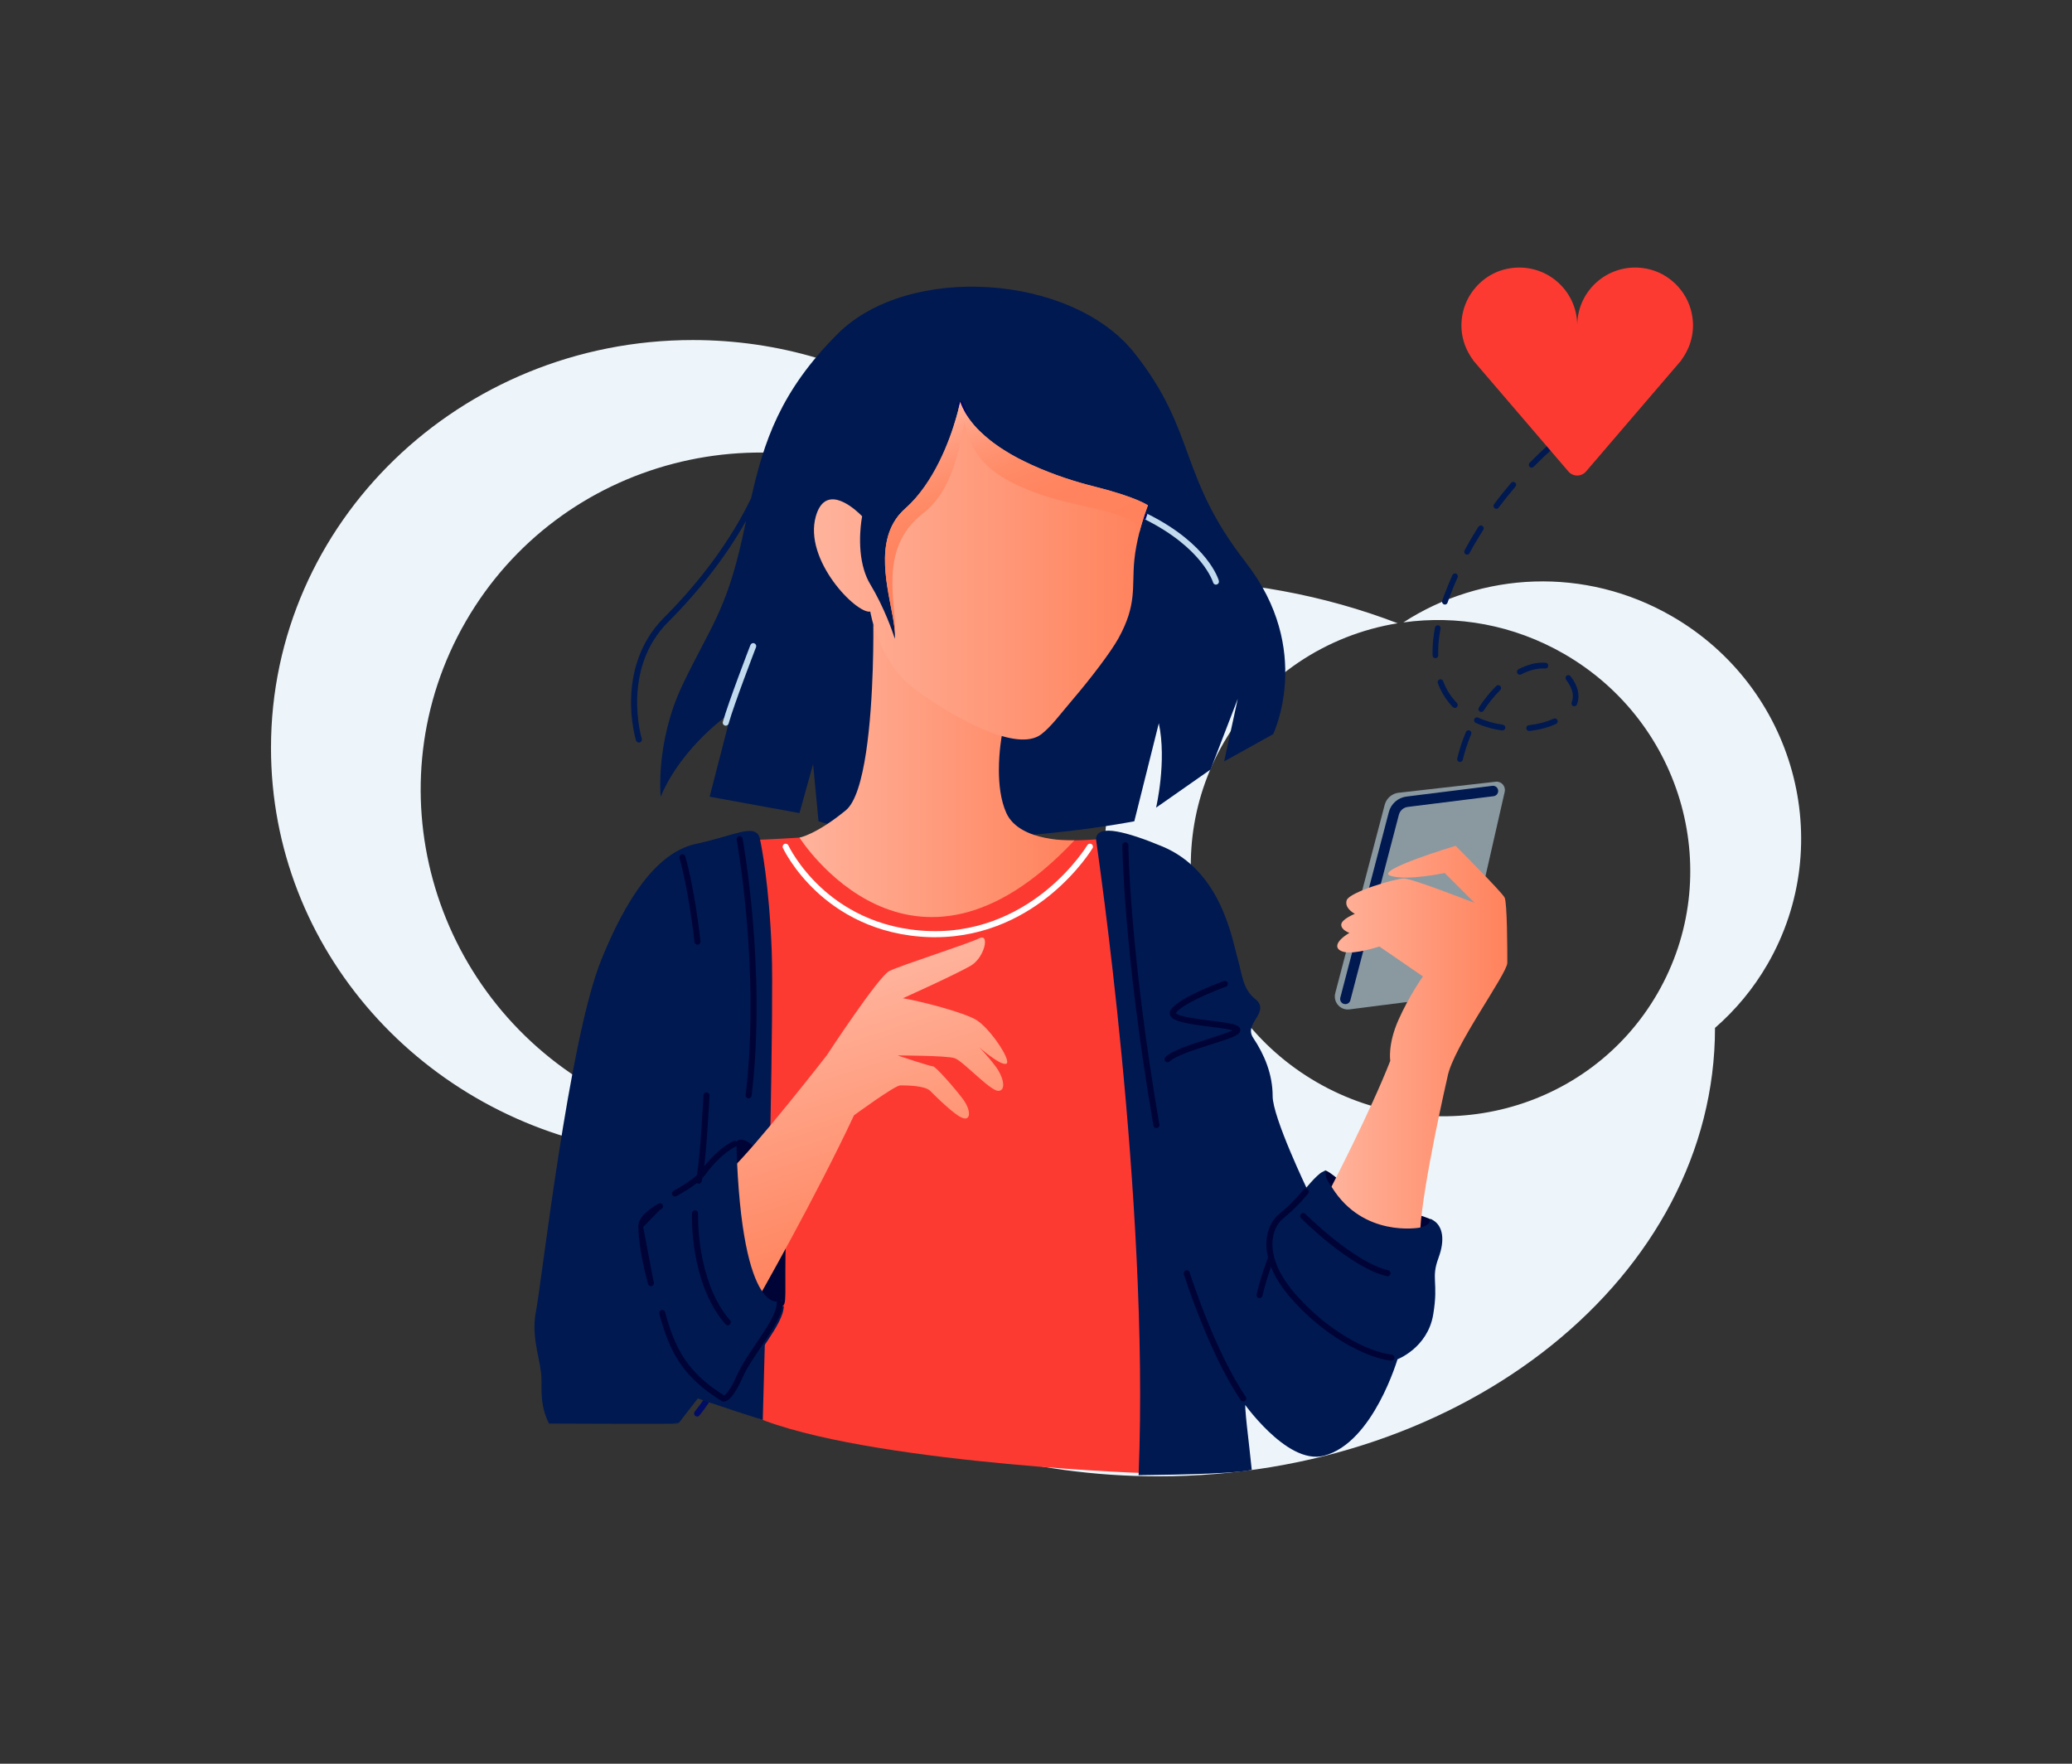 <?xml version="1.0" encoding="UTF-8"?><svg id="Layer_1" xmlns="http://www.w3.org/2000/svg" xmlns:xlink="http://www.w3.org/1999/xlink" viewBox="0 0 470 400"><rect x="0" y="0" width="470" height="400" fill="#333333" stroke="none"/><defs><style>.cls-1{fill:url(#linear-gradient);}.cls-2{fill:url(#_ÂÁ_Ï_ÌÌ_È_ËÂÌÚ_10);}.cls-3,.cls-4{fill:#001951;}.cls-5{fill:#000767;}.cls-6{fill:#000335;}.cls-7{fill:#000c65;}.cls-8{fill:#fd3a32;}.cls-9{fill:#edf5fa;}.cls-10{fill:#fff;}.cls-11{fill:#8a98a0;}.cls-12{fill:#c1daee;}.cls-13{fill:#197abc;}.cls-14{fill:url(#_ÂÁ_Ï_ÌÌ_È_ËÂÌÚ_10-2);}.cls-4{stroke:#001951;stroke-miterlimit:10;}.cls-15{fill:url(#linear-gradient-3);}.cls-16{fill:url(#linear-gradient-2);}</style><linearGradient id="_ÂÁ_Ï_ÌÌ_È_ËÂÌÚ_10" x1="181.35" y1="174.81" x2="243.72" y2="174.81" gradientUnits="userSpaceOnUse"><stop offset="0" stop-color="#ffb39c"/><stop offset="1" stop-color="#ff825c"/></linearGradient><linearGradient id="_ÂÁ_Ï_ÌÌ_È_ËÂÌÚ_10-2" x1="184.63" y1="129.44" x2="260.39" y2="129.44" xlink:href="#_ÂÁ_Ï_ÌÌ_È_ËÂÌÚ_10"/><linearGradient id="linear-gradient" x1="216.45" y1="91.7" x2="232.84" y2="132.27" gradientUnits="userSpaceOnUse"><stop offset="0" stop-color="#ffb39c"/><stop offset=".11" stop-color="#ffa489"/><stop offset=".26" stop-color="#ff9575"/><stop offset=".43" stop-color="#ff8a66"/><stop offset=".64" stop-color="#ff835e"/><stop offset="1" stop-color="#ff825c"/></linearGradient><linearGradient id="linear-gradient-2" x1="185.56" y1="224.66" x2="204.83" y2="283.97" gradientUnits="userSpaceOnUse"><stop offset="0" stop-color="#ffb39c"/><stop offset="1" stop-color="#ff825c"/></linearGradient><linearGradient id="linear-gradient-3" x1="301.77" y1="236.06" x2="341.91" y2="236.06" xlink:href="#linear-gradient-2"/></defs><path class="cls-7" d="M158.12,321.26c-.15,0-.3-.05-.42-.15-.3-.23-.34-.66-.11-.96,.76-.96,1.41-1.83,1.87-2.52,.12-.18,.23-.35,.32-.51,.19-.32,.61-.43,.94-.24,.32,.19,.43,.61,.24,.94-.11,.18-.23,.37-.36,.57-.48,.72-1.15,1.63-1.93,2.61-.13,.17-.33,.26-.54,.26Z"/><g><path class="cls-9" d="M379.23,139.75c-19.71-11.38-43.21-10.06-60.9,1.41,12.15-1.69,24.97,.51,36.48,7.15,27.18,15.69,36.65,50.16,21.16,76.99-15.49,26.83-50.08,35.85-77.25,20.16-27.18-15.69-36.65-50.16-21.17-76.98,8.7-15.07,23.43-24.52,39.48-27.13-16.45-6.32-34.87-9.87-54.31-9.87-6.08,0-12.06,.35-17.91,1.02-14.79-32.6-48.47-55.38-87.66-55.38-52.84,0-95.68,41.41-95.68,92.5,0,45.82,34.47,83.86,79.71,91.21,14.97,42.7,63.72,73.99,121.55,73.99,69.75,0,126.29-45.52,126.29-101.67,0-.01,0-.02,0-.03,4.63-4.03,8.69-8.86,11.92-14.46,15.87-27.49,6.16-62.82-21.69-78.9Zm-138.32,79.28c-21.29,36.87-68.82,49.27-106.17,27.71-37.35-21.57-50.38-68.93-29.09-105.8,21.29-36.87,68.82-49.28,106.17-27.71,37.35,21.57,50.37,68.94,29.09,105.81Z"/><path class="cls-12" d="M194.7,119.13s-.03,0-.05,0c-.38-.03-.66-.35-.63-.73,.36-5.01,3.86-12.4,4.01-12.71,.16-.34,.57-.48,.91-.32,.34,.16,.48,.57,.32,.91-.04,.07-3.54,7.46-3.88,12.22-.03,.36-.33,.64-.68,.64Z"/><path class="cls-3" d="M282.63,127.59c-15.44-19.76-11.11-29.64-25.32-47.55-14.2-17.91-51.25-20.38-67.31-4.32-13.05,13.05-16.72,24.48-19.62,37.25-4.38,9.14-11.24,18.58-19.76,27.1-5.9,5.9-7.31,13.16-7.46,18.22-.16,5.45,1.06,9.47,1.11,9.64,.09,.29,.36,.48,.65,.48,.07,0,.13,0,.2-.03,.36-.11,.56-.49,.45-.85-.05-.16-4.7-15.79,6.01-26.49,7.22-7.22,13.27-15.11,17.66-22.94-.28,1.29-.56,2.6-.86,3.93-3.7,16.67-7.41,20.38-13.58,33.34s-4.94,25.32-4.94,25.32c4.94-11.73,16.05-19.14,16.05-19.14l-4.94,19.14,20.38,3.71,3.09-11.11,1.23,12.97c27.79,8.64,71.63,0,71.63,0l5.56-22.23c1.85,8.64-.62,19.14-.62,19.14l12.35-8.64,6.18-16.05-3.09,14.2,11.11-6.17s9.26-19.14-6.17-38.9Z"/><path class="cls-12" d="M275.83,132.6c-.3,0-.57-.2-.66-.5-.03-.11-2.36-7.76-15.43-14.3-.34-.17-.47-.58-.31-.92s.58-.47,.92-.31c13.7,6.85,16.04,14.82,16.13,15.15,.1,.36-.11,.74-.48,.84-.06,.02-.12,.02-.18,.02Z"/><path class="cls-5" d="M259.84,117.84c-3.11-1.04-6.36-1.89-9.79-2.79-5.6-1.47-11.94-3.14-19.63-6.1-8.16-3.14-11.33-11.88-12.85-16.07-.2-.55-.37-1.02-.52-1.4l1.27-.51c.16,.4,.33,.88,.54,1.44,1.57,4.32,4.48,12.35,12.06,15.26,7.62,2.93,13.92,4.59,19.49,6.05,3.45,.91,6.72,1.77,9.87,2.82l-.43,1.3Z"/><path class="cls-6" d="M132.35,296.24c-.16,0-.31-.05-.44-.16-.29-.24-.32-.67-.08-.96,.28-.33,6.9-8.13,11.84-11.84,.3-.23,.73-.17,.96,.14,.23,.3,.17,.73-.14,.96-4.82,3.62-11.55,11.55-11.62,11.63-.14,.16-.33,.24-.52,.24Z"/><path class="cls-11" d="M317.27,179.79l22.01-2.5c1.28-.15,2.32,1.02,2.04,2.28l-10.07,44.19c-.28,1.21-1.28,2.12-2.51,2.27l-22.63,2.89c-2.08,.27-3.76-1.65-3.23-3.68l11.21-42.7c.39-1.49,1.66-2.59,3.19-2.76Z"/><path class="cls-8" d="M265.09,333.23c-1.6-.34-4.64,.77-6.3,.81-2.02,.04-67.75-2.78-89.79-13.74-.01-1.7-.04-5.23-.09-10.08,0-.75-.02-1.53-.02-2.33-.06-6.76-.14-15.56-.24-25.32h0c-.37-38.58-.89-91.99-.89-91.99,1.13,0,2.6-.04,4.15-.11,4.38-.18,9.44-.51,9.44-.51,0,0,58.66,.62,62.37,.62,1.57,0,3.59-.11,5.39-.24,2.44-.18,4.49-.38,4.49-.38l8.65,117.93,2.83,25.34Z"/><path class="cls-2" d="M243.72,190.58c-37.05,39.52-62.37-.62-62.37-.62,0,0,3.7-.62,10.5-6.18,4.46-3.65,5.76-20.7,6.12-31.97,.19-5.88,.13-10.18,.13-10.18,9.15,16.57,29.15,25.17,29.15,25.17,0,0-.67,3.53-.67,7.83,0,3.21,.38,6.86,1.7,9.77,3.09,6.79,15.44,6.18,15.44,6.18Z"/><path class="cls-14" d="M260.39,114.62s-1.07,2.69-1.98,6.28c-.46,1.87-.89,3.97-1.1,6.07-.62,6.18,.69,10.04-3.64,17.85-1.68,3.03-6.25,9.05-10.3,13.78-2.74,3.21-4.88,6.15-7.12,7.89-5.56,4.33-19.69-3.7-28.34-9.88-8.65-6.18-10.5-17.91-10.5-17.91-3.09,.62-15.19-11.66-12.35-21.61,2.04-7.14,7.86-2.49,9.84-.65,.42,.38,.66,.65,.66,.65,0,0-1.31,6.52,.46,12.26,.34,1.1,.79,2.18,1.39,3.17,.38,.64,.74,1.27,1.09,1.9,2.98,5.49,4.47,10.45,4.47,10.45,.08-.75,.03-1.63-.08-2.63-.78-6.58-4.82-17.86,.78-25.12,.05-.07,.1-.14,.16-.21,.09-.1,.17-.2,.26-.3,.4-.48,.85-.94,1.36-1.37,6.53-5.66,9.99-15.31,11.46-20.51,.15-.53,.29-1.03,.4-1.46,.34-1.32,.49-2.11,.49-2.11,.15,.42,.32,.83,.51,1.24,.14,.3,.28,.59,.44,.88,.11,.2,.23,.4,.34,.59,.04,.07,.08,.14,.13,.2,.07,.12,.14,.25,.23,.36,.13,.2,.26,.39,.4,.58,.33,.46,.68,.9,1.05,1.34,.15,.18,.31,.36,.48,.54,.08,.08,.15,.16,.23,.25,.19,.21,.38,.4,.59,.6,.75,.74,1.56,1.44,2.41,2.12,.22,.17,.44,.34,.66,.51,.35,.26,.71,.52,1.07,.77,.12,.08,.23,.16,.34,.24,.08,.05,.15,.1,.23,.15,.19,.13,.39,.26,.59,.38,.21,.14,.44,.28,.66,.42,.05,.03,.09,.05,.14,.08,.29,.18,.58,.35,.87,.53,.33,.19,.67,.38,1.01,.57,.32,.18,.65,.36,.98,.53,0,0,.01,0,.02,0,.33,.17,.66,.34,1,.51,2.49,1.24,5.07,2.31,7.57,3.21,.59,.21,1.17,.42,1.74,.61,2.35,.79,4.59,1.43,6.56,1.92,9.88,2.47,12.34,4.32,12.34,4.32Z"/><path class="cls-1" d="M260.39,114.62s-1.07,2.69-1.98,6.28c.96-4.39-12.79-5.56-21.6-8.5-14.35-4.78-16.4-10.25-18.09-16.62-1.28,5.99-2.42,15.26-9.42,20.72-10.41,8.13-5.74,20.65-6.29,27.8,.03-.62-.03-1.31-.14-2.06-.78-6.58-4.82-17.86,.78-25.12,.05-.07,.1-.14,.16-.21,.09-.1,.17-.2,.26-.3,.41-.46,.87-.93,1.36-1.37,6.41-5.79,9.97-15.32,11.46-20.51,.15-.53,.29-1.03,.4-1.46,.34-1.32,.49-2.11,.49-2.11,.15,.42,.32,.83,.51,1.24,.14,.3,.28,.59,.44,.88,.1,.19,.21,.38,.33,.56,.05,.08,.1,.16,.14,.23,.08,.12,.15,.24,.23,.36,.13,.2,.26,.39,.4,.58,.33,.46,.68,.9,1.05,1.34,.16,.18,.31,.36,.48,.54,.08,.08,.15,.16,.23,.25,.19,.21,.39,.4,.59,.6,.75,.74,1.56,1.44,2.41,2.12,.22,.17,.44,.34,.66,.51,.35,.26,.71,.52,1.07,.77,.11,.08,.23,.16,.34,.24,.08,.05,.15,.1,.23,.15,.19,.13,.39,.26,.59,.38,.22,.14,.44,.28,.66,.42,.05,.03,.09,.05,.14,.08,.29,.18,.58,.36,.87,.53,.33,.19,.67,.38,1.01,.57,.32,.18,.65,.36,.98,.53,0,0,.01,0,.02,0,.33,.18,.66,.35,1,.51,2.49,1.24,5.07,2.31,7.57,3.21,.59,.21,1.17,.42,1.74,.61,2.35,.79,4.59,1.43,6.56,1.92,9.88,2.47,12.34,4.32,12.34,4.32Z"/><path class="cls-10" d="M212.17,212.56c-.39,0-.78,0-1.17-.02-12.57-.36-20.98-5.83-25.82-10.35-5.25-4.9-7.49-9.67-7.59-9.87-.16-.34-.01-.75,.33-.91,.34-.16,.75-.01,.91,.33,.02,.05,2.25,4.76,7.32,9.48,4.66,4.35,12.77,9.6,24.88,9.94,12.12,.35,21.15-4.96,26.59-9.47,5.92-4.91,9-9.97,9.03-10.02,.19-.32,.62-.43,.94-.23,.32,.19,.43,.61,.23,.94-.13,.21-3.21,5.28-9.29,10.34-5.45,4.53-14.39,9.83-26.37,9.83Z"/><path class="cls-12" d="M164.63,164.58c-.06,0-.12,0-.19-.03-.36-.1-.58-.48-.47-.84,1.24-4.43,6.04-16.89,6.25-17.42,.14-.35,.53-.53,.88-.39,.35,.14,.53,.53,.39,.88-.05,.13-4.98,12.93-6.21,17.3-.08,.3-.36,.5-.66,.5Z"/><path class="cls-4" d="M174.26,255.83h0c-.05,2.68-1.68,65.43-1.69,65.56-.31-.09-12.24-4-14.45-4.82-2.5,3.16-4.49,5.79-4.49,5.79-.13,.12-28.78,0-28.78,0-1.6-3.33-1.53-6-1.53-9.52,0-3.99-2.1-8.51-1.46-14.03,.05-.46,.13-.93,.22-1.4,1.24-6.17,7.43-61.48,14.82-79.66,5.59-13.75,12.42-24.01,21.06-25.87,8.64-1.85,13.3-4.64,13.92-1.55,0,0,0,.05,.03,.15,.27,1.23,2.08,10,2.65,25.42,.22,6.01,.04,21.81-.31,39.93Z"/><path class="cls-6" d="M177.19,296.18c1.52,.17,.68-2.65,1.08-16.07,.42-14.21-9.97-25.54-11.73-20.38-2.26,6.61-1.65,35.08,10.65,36.44Z"/><path class="cls-6" d="M305.67,269.24s-4.33-3.87-5.03-3.75c-.68,2.73,3.87,13.74,17.32,13.9,8.42,.1,8.42-1.27,7.06-2.64-2.73-1.37-15.64-5.04-19.35-7.51Z"/><path class="cls-16" d="M221.49,231.33c-3-1.8-12.97-4.32-16.67-4.94,0,0,12.35-5.56,15.44-7.41,3.09-1.85,4.32-7.41,1.85-6.17s-17.91,6.17-20.38,7.41c-2.47,1.23-14.2,19.14-14.2,19.14,0,0-16.16,20.79-22.28,26.45,0,0-8.52,21.85,6.57,28.89,0,0,13.24-23.23,21.89-41.75,0,0,9.26-6.79,10.5-6.79s5.56,0,6.79,1.24c1.23,1.23,5.56,5.56,7.41,6.17,1.85,.62,1.85-1.85,0-4.32-1.85-2.47-6.17-7.41-6.79-7.41s-8.03-2.47-8.03-2.47c0,0,11.11,0,12.97,.62s8.03,7.41,9.88,7.41,1.24-3.09-.62-5.56c-1.85-2.47-3.71-4.32-3.71-4.32,0,0,4.94,4.32,6.17,3.71,1.23-.62-3.71-8.03-6.79-9.88Z"/><path class="cls-3" d="M338.51,178.22l-19.44,2.43c-1.96,.24-3.55,1.64-4.04,3.54l-11,42.06c-.08,.31-.04,.63,.12,.9,.16,.27,.42,.47,.72,.54,.1,.03,.2,.04,.3,.04,.54,0,1.01-.36,1.14-.88l11-42.06c.25-.97,1.06-1.67,2.05-1.79l19.44-2.43c.31-.04,.59-.2,.79-.45,.19-.25,.28-.56,.24-.87-.08-.65-.67-1.11-1.32-1.03Z"/><path class="cls-15" d="M341.29,203.55c-.62-1.24-11.11-11.73-11.11-11.73,0,0-18.52,5.56-14.82,6.79,3.71,1.23,12.35-.62,12.35-.62l6.79,6.79s-14.2-5.56-16.05-5.56-12.35,3.09-12.97,4.94c-.62,1.85,1.85,3.09,1.85,3.09,0,0-3.09,1.23-3.09,2.47s1.85,1.85,1.85,1.85c-3.09,1.85-3.71,3.7-1.23,4.32,2.47,.62,8.03-1.23,8.03-1.23l9.88,6.79s-3.09,4.32-5.56,9.88c-2.47,5.56-1.85,9.26-1.85,9.26-4.32,11.12-13.58,29.02-13.58,29.02,6.18,16.05,20.38,9.26,20.38,9.26,.62-10.5,6.17-34.58,6.17-34.58,1.23-6.79,13.58-23.46,13.58-25.93s0-13.58-.62-14.82Z"/><path class="cls-3" d="M151.13,298.43c2.4,8.89,5.49,14.24,13.85,19.38,0,0,1.24,.62,3.71-4.94,2.47-5.56,9.1-12.58,9.1-16.68"/><g><path class="cls-6" d="M154.6,193.77c-.36,.11-.57,.49-.46,.85,.02,.07,2.05,6.93,3.39,19.02,.04,.35,.33,.61,.68,.61,.03,0,.05,0,.08,0,.38-.04,.65-.38,.6-.75-1.36-12.22-3.42-19.19-3.44-19.26-.11-.36-.49-.57-.85-.46Z"/><path class="cls-6" d="M168.45,190.2c-.07-.37-.43-.62-.8-.55-.37,.07-.62,.43-.55,.8,.05,.29,5.41,29.62,2.04,57.89-.04,.37,.22,.71,.6,.76,.03,0,.05,0,.08,0,.34,0,.64-.26,.68-.6,3.39-28.48-2-58.01-2.06-58.3Z"/></g><path class="cls-4" d="M325.85,285.06c-1.85,4.94,0,5.56-1.24,12.97-1.23,7.41-8.02,9.88-8.02,9.88,0,0-5.5,18.95-16.42,21.76-8.08,2.08-18.06-12.29-18.16-12.49,0,0,0,0,0,0-.37,1.74,.82,10,1.39,15.78-5.18,.94-21.77,1.04-24.61,1.09,2.45-62.2-9.55-142.49-9.67-143.7v-.02c0-2.73,6.14-1.33,14.37,2.11,12.97,5.41,15.44,20.38,16.67,24.7,1.23,4.32,1.23,7.41,4.32,9.88,3.09,2.47-3.09,4.94-.62,8.65,2.47,3.7,4.32,8.03,4.32,12.97s8.03,21.61,8.03,21.61c0,0,2.77-3.42,4-4.04,0,1.37,.68,2.05,1.55,3.43,7.29,11.55,19.97,9.34,20.37,9.27h0c1.99-.39,2.53-1.36,2.67-1.75,1.9,1.08,2.53,3.92,1.03,7.93Z"/><path class="cls-6" d="M282.01,317.85c-.22,0-.43-.11-.57-.3-7.28-10.74-12.85-28.41-12.9-28.58-.11-.36,.09-.74,.45-.86,.36-.11,.74,.09,.86,.45,.05,.18,5.56,17.65,12.73,28.22,.21,.31,.13,.74-.18,.95-.12,.08-.25,.12-.38,.12Z"/><path class="cls-6" d="M285.71,294.39s-.09,0-.13-.01c-.37-.07-.61-.43-.54-.8,.03-.13,.65-3.2,2.5-8.13,.13-.35,.53-.53,.88-.4,.35,.13,.53,.53,.4,.88-1.81,4.82-2.43,7.89-2.44,7.92-.07,.32-.35,.55-.67,.55Z"/><path class="cls-6" d="M315.63,308.59s-.05,0-.08,0c-5.81-.65-15.56-5.81-22.95-14.44-4.85-5.66-5.56-10.21-5.29-13.02,.23-2.43,1.29-4.56,2.91-5.86,2.99-2.39,5.43-5.42,5.45-5.45,.24-.29,.67-.34,.96-.11,.29,.24,.34,.67,.11,.96-.1,.13-2.55,3.18-5.66,5.66-1.34,1.07-2.21,2.86-2.41,4.92-.24,2.55,.43,6.71,4.97,12.01,7.16,8.36,16.52,13.35,22.07,13.97,.38,.04,.65,.38,.6,.75-.04,.35-.33,.61-.68,.61Z"/><path class="cls-6" d="M314.74,289.45c-.05,0-.1,0-.15-.02-8.12-1.87-19.01-12.69-19.47-13.15-.27-.27-.27-.7,0-.97s.7-.27,.97,0c.11,.11,11.07,11,18.81,12.78,.37,.08,.6,.45,.51,.82-.07,.32-.35,.53-.67,.53Z"/><path class="cls-6" d="M264.84,240.91c-.17,0-.35-.07-.48-.2-.27-.27-.27-.7,0-.97,1.5-1.5,5.7-2.83,9.77-4.13,1.92-.61,4.43-1.41,5.47-1.95-1.03-.3-3.31-.59-5.07-.81-5.25-.66-8.49-1.16-9.09-2.58-.11-.26-.23-.79,.23-1.39,2.15-2.87,11.54-6.24,11.94-6.38,.36-.13,.75,.06,.87,.41,.13,.36-.06,.75-.41,.87-2.61,.93-9.72,3.81-11.3,5.92-.02,.03-.04,.05-.04,.07,.51,.79,5.36,1.4,7.98,1.73,3.72,.47,5.69,.74,6.35,1.41,.25,.25,.34,.57,.27,.9-.23,.96-1.84,1.55-6.77,3.11-3.54,1.13-7.96,2.53-9.22,3.79-.13,.13-.31,.2-.48,.2Z"/><path class="cls-6" d="M262.31,255.85c-.33,0-.62-.24-.67-.57-6.82-39.8-7.05-63.35-7.05-63.58,0-.38,.3-.69,.68-.69h0c.38,0,.68,.3,.68,.68,0,.23,.24,23.68,7.03,63.36,.06,.37-.19,.73-.56,.79-.04,0-.08,0-.12,0Z"/><g><path class="cls-3" d="M356.53,97.88c.15,0,.3-.03,.43-.13,1.6-1.26,3.25-2.47,4.89-3.6,.16-.12,.27-.31,.28-.51,0-.14-.03-.28-.11-.4-.19-.29-.6-.38-.89-.18-1.67,1.15-3.34,2.38-4.96,3.65h0c-.14,.12-.23,.3-.24,.48,0,.16,.04,.31,.13,.44,.11,.15,.28,.24,.47,.25Z"/><path class="cls-3" d="M327.35,154.47c-.13-.33-.51-.5-.83-.37-.24,.09-.39,.32-.41,.58,0,.09,.01,.18,.04,.27,.77,2.05,1.92,3.87,3.41,5.41,.11,.11,.26,.18,.42,.19,.18,.01,.36-.06,.49-.19,.11-.12,.18-.27,.19-.44,0-.18-.06-.36-.19-.49-1.36-1.41-2.42-3.08-3.12-4.95Z"/><path class="cls-3" d="M333.36,165.67c-.32-.14-.7,.02-.84,.34-.81,1.91-1.47,3.93-1.97,5.99-.01,.03-.01,.07-.02,.11-.02,.32,.18,.61,.49,.68,.04,.01,.08,.02,.12,.02,.31,.02,.58-.19,.66-.5,.49-2,1.13-3.94,1.91-5.79,.03-.07,.05-.15,.05-.22,.02-.28-.14-.53-.39-.64Z"/><path class="cls-3" d="M339.41,155.55s-.01,.02-.02,.03c-1.42,1.41-2.74,3.05-3.93,4.87-.06,.1-.1,.2-.1,.32-.02,.24,.09,.46,.28,.59,.09,.07,.2,.1,.32,.11,.23,.01,.44-.1,.57-.29,1.14-1.75,2.41-3.32,3.77-4.67,.11-.12,.18-.27,.2-.43,.01-.18-.06-.37-.18-.5-.22-.24-.62-.26-.86-.05h0s-.04,.03-.04,.03Z"/><path class="cls-3" d="M334.42,163.08c-.03,.07-.05,.15-.06,.22-.02,.27,.14,.53,.38,.64,1.83,.84,3.84,1.42,5.99,1.72,.02,0,.03,0,.05,0,.33,.02,.62-.23,.67-.56,0-.02,0-.03,0-.05,.02-.34-.22-.64-.55-.69-2.02-.29-3.92-.83-5.64-1.62-.31-.15-.7,.01-.84,.33Z"/><path class="cls-3" d="M346.79,164.47c-.31,.03-.55,.29-.57,.61,0,.04,0,.08,0,.12,.03,.32,.28,.56,.6,.58,.03,0,.07,0,.11,0,2.21-.25,4.3-.8,6.03-1.6h0c.22-.11,.36-.32,.38-.57,0-.1-.01-.2-.06-.3-.14-.32-.53-.47-.85-.33-1.61,.74-3.57,1.26-5.65,1.49Z"/><path class="cls-3" d="M327.55,137.07c.06,.02,.12,.03,.17,.04,.28,.02,.55-.16,.64-.44,.16-.49,.34-.97,.51-1.42,.54-1.44,1.13-2.88,1.75-4.28,.03-.08,.06-.15,.06-.24,.02-.27-.13-.52-.37-.63-.31-.15-.7,0-.85,.32-.64,1.45-1.24,2.91-1.79,4.35-.19,.5-.36,.99-.52,1.45h0c-.02,.07-.03,.13-.04,.19-.02,.29,.16,.57,.43,.66Z"/><path class="cls-3" d="M332.47,125.71c.09,.05,.17,.08,.27,.08,.24,.01,.48-.12,.6-.34,.96-1.79,2.01-3.56,3.11-5.28,.06-.1,.1-.21,.1-.32,.01-.24-.1-.46-.29-.59-.29-.19-.7-.1-.89,.19-1.11,1.73-2.16,3.51-3.11,5.29h0s-.04,.08-.04,.08c-.05,.09-.07,.18-.08,.28-.01,.25,.11,.49,.33,.61Z"/><path class="cls-3" d="M324.97,148.71h0c.03,.31,.28,.55,.59,.57,.02,0,.04,0,.06,0,.33-.01,.59-.28,.62-.61,0-.01,0-.03,0-.04v-.02s0-.03,0-.03c-.02-.68,0-1.39,.03-2.1,.07-1.25,.24-2.56,.49-3.9,0-.03,0-.06,0-.09,.02-.33-.2-.62-.51-.68-.34-.07-.68,.17-.75,.52-.26,1.4-.44,2.77-.51,4.07-.04,.76-.05,1.53-.03,2.25v.06Z"/><path class="cls-3" d="M347.39,106.06c.18,.01,.36-.06,.49-.19,1.41-1.44,2.89-2.85,4.41-4.21,.13-.11,.21-.28,.22-.45,.01-.17-.04-.34-.16-.47-.22-.27-.64-.29-.9-.06-1.52,1.37-3.02,2.79-4.43,4.23l-.04,.04c-.11,.12-.18,.27-.19,.43,0,.18,.06,.37,.18,.5,.11,.12,.26,.18,.42,.19Z"/><path class="cls-3" d="M339.39,115.4c.21,.01,.42-.08,.54-.26,1.21-1.62,2.49-3.22,3.82-4.77,.1-.11,.15-.25,.16-.39,.01-.21-.07-.4-.22-.53-.24-.22-.63-.21-.86,.01h0s-.04,.04-.04,.04c0,0-.01,.02-.02,.02-1.34,1.56-2.64,3.18-3.86,4.82-.08,.1-.12,.23-.13,.36-.01,.22,.08,.43,.25,.56,.1,.08,.22,.13,.35,.14Z"/><path class="cls-3" d="M355.23,154.14l.05,.06c.33,.43,.64,.92,.91,1.45,.44,.85,.63,1.66,.58,2.45-.02,.4-.11,.8-.26,1.18-.03,.07-.04,.14-.04,.21-.02,.28,.15,.54,.4,.64,.06,.03,.13,.04,.2,.04,.28,.02,.53-.15,.63-.41,.2-.51,.31-1.05,.34-1.58,.06-1.03-.18-2.08-.72-3.14-.32-.62-.68-1.19-1.07-1.69-.21-.27-.63-.32-.9-.1-.14,.11-.23,.29-.24,.47,0,.15,.03,.29,.11,.41h0Z"/><path class="cls-3" d="M344.7,153.03c.11,0,.22-.02,.32-.07,1.89-.99,3.76-1.45,5.43-1.35h.07c.35,.03,.65-.25,.67-.61,.02-.36-.24-.67-.6-.7h-.07c-1.92-.12-3.96,.38-6.08,1.48-.2,.11-.34,.32-.35,.55,0,.11,.02,.23,.07,.33,.1,.2,.31,.34,.53,.36Z"/><path class="cls-13" d="M366.66,90.95c.12,0,.24-.02,.35-.08,1.62-.94,2.58-1.41,2.59-1.41,.32-.15,.46-.55,.3-.87-.15-.33-.53-.47-.85-.31-.04,.02-1.01,.49-2.67,1.46-.31,.18-.41,.58-.24,.89,.11,.2,.31,.32,.52,.33Z"/></g><path class="cls-8" d="M341.93,60.95c-4.98,.99-9.01,5-10.11,9.96-.91,4.1,.18,7.87,2.36,10.78h-.05l21.64,25.24c1.05,1.22,2.94,1.22,3.99,0l21.64-25.24h-.05c2.18-2.91,3.27-6.68,2.36-10.78-1.1-4.96-5.12-8.96-10.11-9.96-8.43-1.68-15.83,4.73-15.83,12.86,0-8.13-7.4-14.54-15.83-12.86Z"/><path class="cls-4" d="M150.21,297.78c2.4,8.89,5.49,14.24,13.85,19.38,0,0,1.24,.62,3.71-4.94,2.47-5.56,9.1-12.58,9.1-16.68,0,0-9.1,4.33-10.33-35.81,0,0-2.34,.99-6.17,6.17-1.34,1.81-3.86,3.33-6.41,4.76"/><path class="cls-6" d="M164.19,317.87c-.21,0-.36-.06-.43-.09l-.05-.03c-8.88-5.47-11.83-11.17-14.16-19.79-.1-.36,.12-.74,.48-.84,.36-.1,.74,.12,.84,.48,2.22,8.22,5.02,13.68,13.38,18.87,.27-.13,1.27-.85,2.9-4.53,1.02-2.31,2.73-4.84,4.39-7.29,2.29-3.39,4.65-6.89,4.65-9.12,0-.38,.31-.68,.68-.68s.68,.31,.68,.68c0,2.65-2.37,6.16-4.88,9.88-1.62,2.4-3.3,4.88-4.27,7.08-1.38,3.11-2.64,4.89-3.74,5.28-.18,.06-.34,.09-.47,.09Z"/><path class="cls-6" d="M150.3,273.21c-.2-.32-.62-.43-.94-.23-2.53,1.53-4.83,3.26-4.54,5.57,0,.55,.06,4.84,2.17,12.63,.08,.3,.36,.51,.66,.51,.06,0,.12,0,.18-.02,.36-.1,.58-.47,.48-.84-.16-.59-2.29-12.01-2.42-12.56l3.73-3.82c.15-.1,.29-.19,.46-.29,.32-.19,.43-.62,.23-.94Z"/><path class="cls-6" d="M165.59,299.43c-7.75-8.95-7.25-24.07-7.24-24.23,.01-.38-.28-.7-.66-.71-.37-.02-.7,.28-.71,.66-.03,.64-.54,15.82,7.58,25.18,.14,.16,.33,.24,.52,.24,.16,0,.32-.06,.45-.17,.29-.25,.32-.68,.07-.96Z"/><path class="cls-6" d="M167.28,259.17c-.14-.35-.54-.52-.89-.38-.13,.05-3.08,1.26-6.65,5.72,.69-5.72,1.18-15.53,1.2-16.05,.02-.38-.27-.7-.65-.72-.38-.03-.7,.27-.72,.65,0,.15-.67,13.43-1.5,18.1-1.37,1.32-3.35,2.49-5.3,3.59-.33,.18-.45,.6-.26,.93,.13,.22,.36,.35,.6,.35,.11,0,.23-.03,.33-.09,1.63-.91,3.28-1.88,4.63-2.96,.06,.05,.14,.09,.22,.12,.07,.02,.13,.03,.2,.03,.29,0,.56-.19,.65-.49,.07-.22,.13-.49,.19-.81,.26-.27,.51-.55,.72-.84,3.64-4.92,6.79-6.25,6.83-6.27,.35-.14,.52-.54,.38-.89Z"/></g></svg>